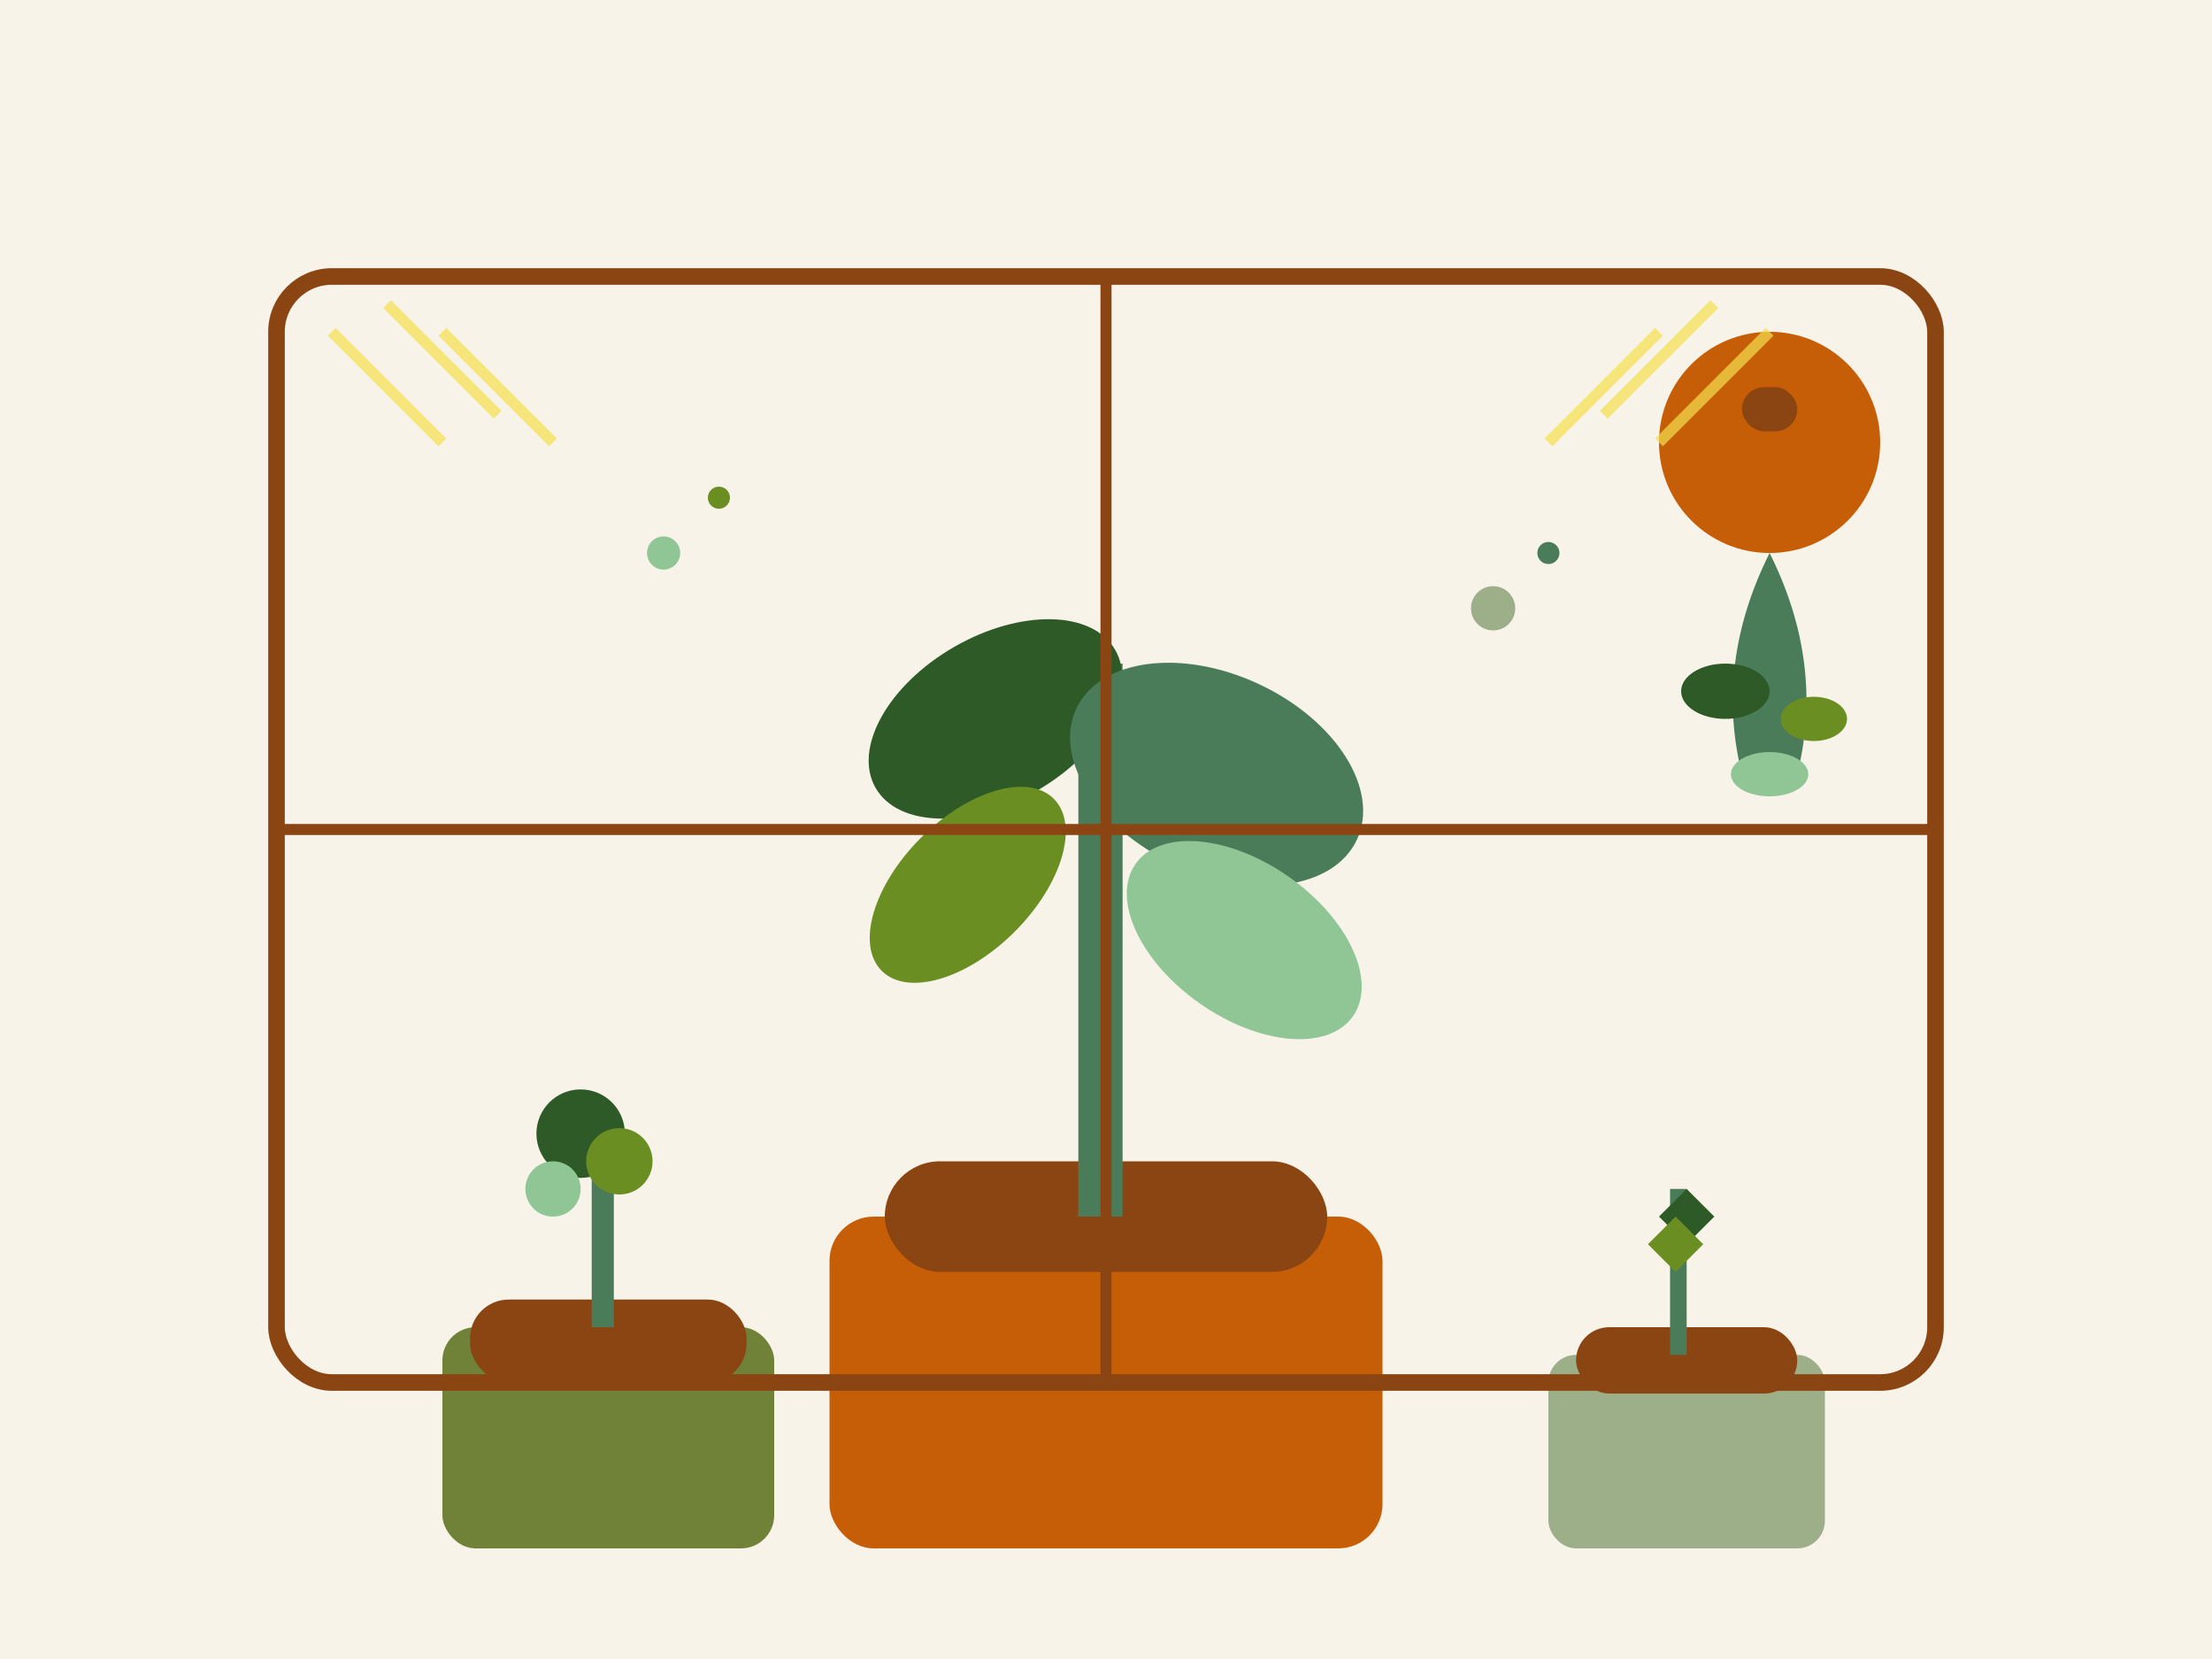 <svg width="400" height="300" viewBox="0 0 400 300" fill="none" xmlns="http://www.w3.org/2000/svg">
  <!-- Background -->
  <rect width="400" height="300" fill="#f7f3e9"/>
  
  <!-- Large plant pot -->
  <rect x="150" y="220" width="100" height="60" rx="8" fill="#c65d07"/>
  <rect x="160" y="210" width="80" height="20" rx="10" fill="#8b4513"/>
  
  <!-- Main plant stem -->
  <rect x="195" y="120" width="8" height="100" fill="#4a7c59"/>
  
  <!-- Large leaves -->
  <ellipse cx="180" cy="130" rx="25" ry="15" fill="#2d5a27" transform="rotate(-30 180 130)"/>
  <ellipse cx="220" cy="140" rx="28" ry="18" fill="#4a7c59" transform="rotate(25 220 140)"/>
  <ellipse cx="175" cy="160" rx="22" ry="12" fill="#6b8e23" transform="rotate(-45 175 160)"/>
  <ellipse cx="225" cy="170" rx="24" ry="14" fill="#90c695" transform="rotate(35 225 170)"/>
  
  <!-- Small plant pot left -->
  <rect x="80" y="240" width="60" height="40" rx="6" fill="#708238"/>
  <rect x="85" y="235" width="50" height="15" rx="7" fill="#8b4513"/>
  
  <!-- Small plant left -->
  <rect x="107" y="200" width="4" height="40" fill="#4a7c59"/>
  <circle cx="105" cy="205" r="8" fill="#2d5a27"/>
  <circle cx="112" cy="210" r="6" fill="#6b8e23"/>
  <circle cx="100" cy="215" r="5" fill="#90c695"/>
  
  <!-- Small plant pot right -->
  <rect x="280" y="245" width="50" height="35" rx="5" fill="#9caf88"/>
  <rect x="285" y="240" width="40" height="12" rx="6" fill="#8b4513"/>
  
  <!-- Small plant right -->
  <rect x="302" y="215" width="3" height="30" fill="#4a7c59"/>
  <path d="M300 220 L305 215 L310 220 L305 225 Z" fill="#2d5a27"/>
  <path d="M298 225 L303 220 L308 225 L303 230 Z" fill="#6b8e23"/>
  
  <!-- Hanging plant -->
  <circle cx="320" cy="80" r="20" fill="#c65d07"/>
  <rect x="315" y="70" width="10" height="8" rx="4" fill="#8b4513"/>
  <path d="M320 100 Q310 120 315 140 Q320 135 325 140 Q330 120 320 100" fill="#4a7c59"/>
  <ellipse cx="312" cy="125" rx="8" ry="5" fill="#2d5a27"/>
  <ellipse cx="328" cy="130" rx="6" ry="4" fill="#6b8e23"/>
  <ellipse cx="320" cy="140" rx="7" ry="4" fill="#90c695"/>
  
  <!-- Decorative elements -->
  <circle cx="120" cy="100" r="3" fill="#90c695"/>
  <circle cx="130" cy="90" r="2" fill="#6b8e23"/>
  <circle cx="270" cy="110" r="4" fill="#9caf88"/>
  <circle cx="280" cy="100" r="2" fill="#4a7c59"/>
  
  <!-- Window frame -->
  <rect x="50" y="50" width="300" height="200" fill="none" stroke="#8b4513" stroke-width="3" rx="10"/>
  <line x1="50" y1="150" x2="350" y2="150" stroke="#8b4513" stroke-width="2"/>
  <line x1="200" y1="50" x2="200" y2="250" stroke="#8b4513" stroke-width="2"/>
  
  <!-- Sunlight rays -->
  <path d="M60 60 L80 80 M70 55 L90 75 M80 60 L100 80" stroke="#f4e04d" stroke-width="2" opacity="0.7"/>
  <path d="M320 60 L300 80 M310 55 L290 75 M300 60 L280 80" stroke="#f4e04d" stroke-width="2" opacity="0.7"/>
</svg>
